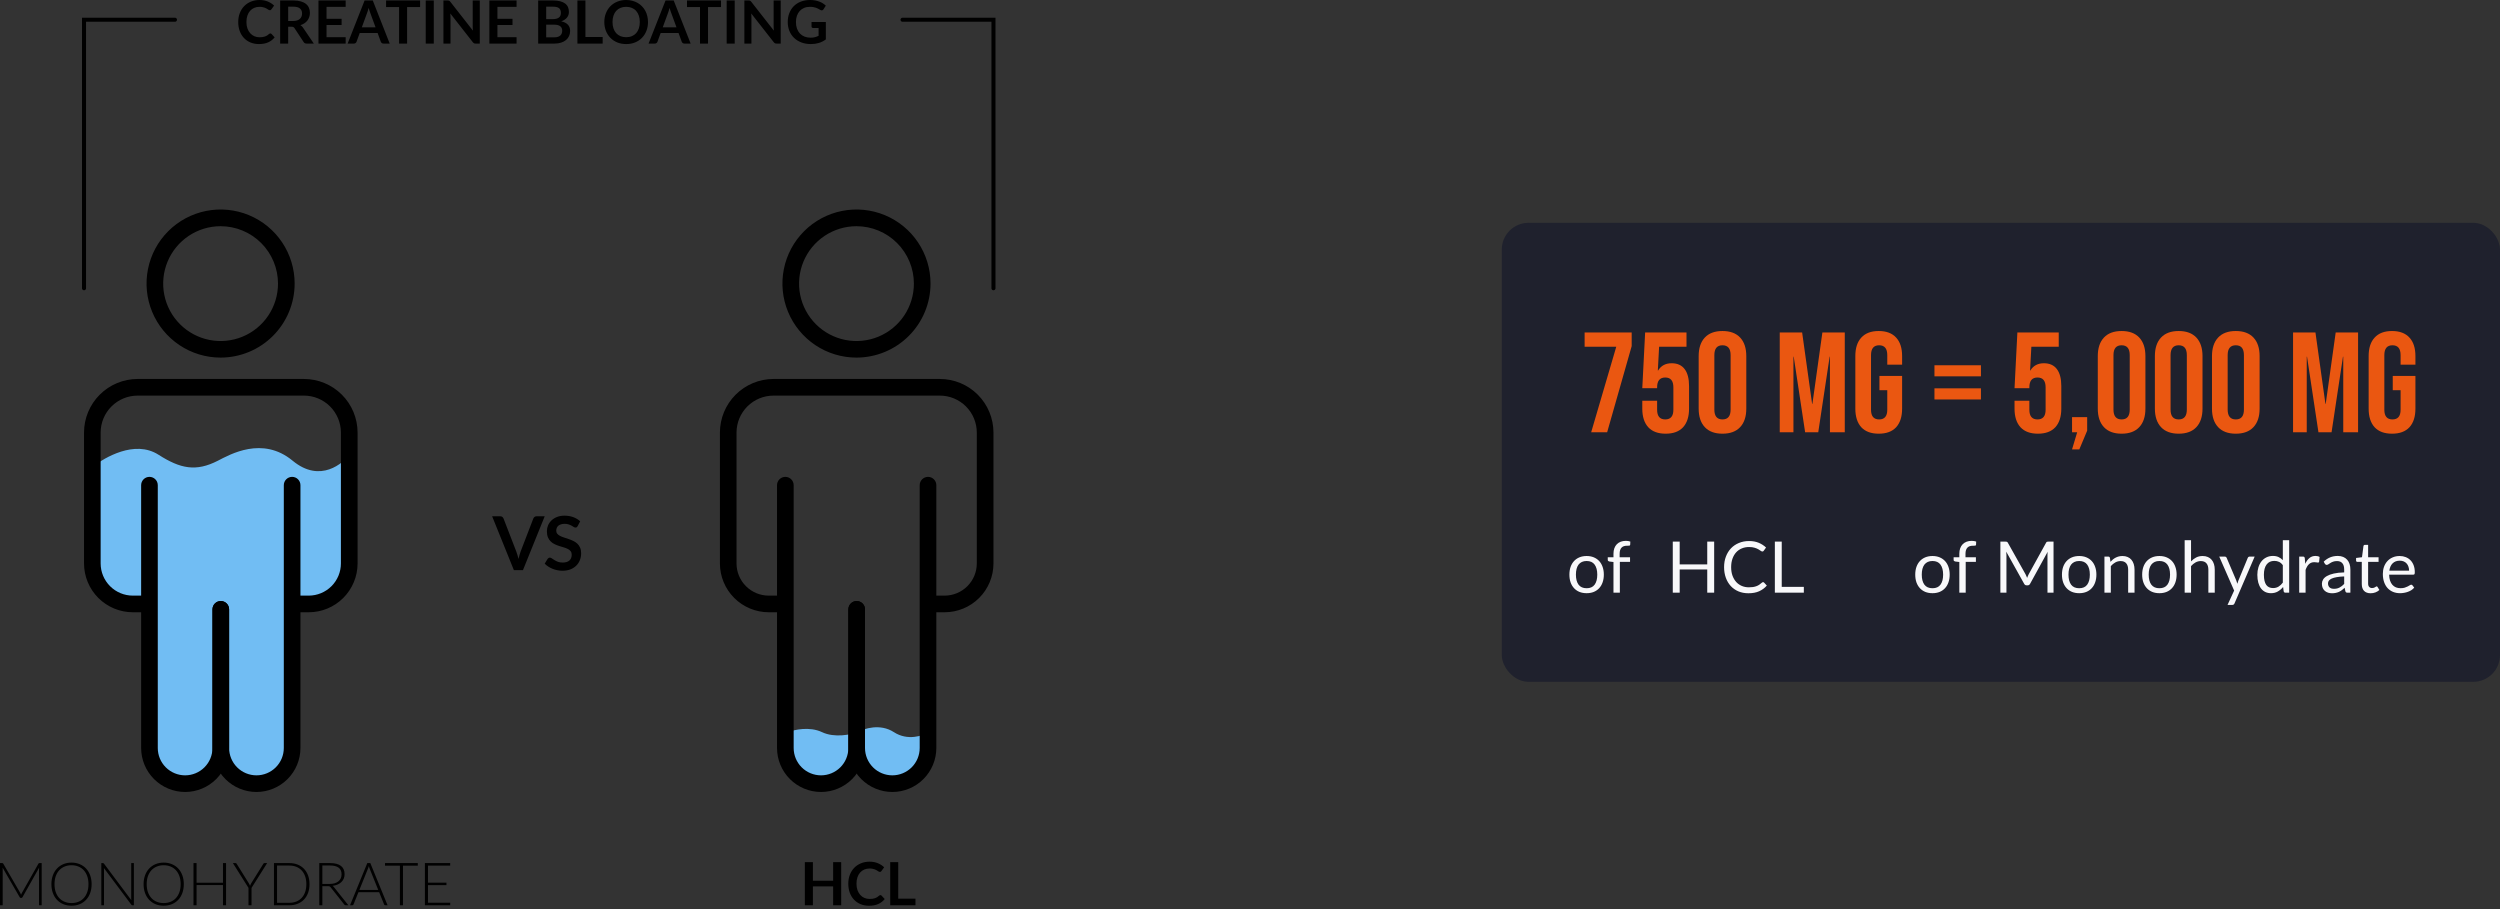 <svg xmlns="http://www.w3.org/2000/svg" fill="none" viewBox="0 0 561 204" height="204" width="561">
<rect x="0" y="0" width="561" height="204" fill="#333333" stroke="none"/>
<rect fill="#1F212D" rx="6" height="103" width="224" y="50" x="337"></rect>
<path fill="#EA5711" d="M362.692 77.8H355.588V74.6H366.148V77.672L360.644 97H357.06L362.692 77.8ZM373.777 97.32C372.07 97.32 370.769 96.84 369.873 95.88C368.977 94.899 368.529 93.501 368.529 91.688V89.928H371.857V91.944C371.857 93.395 372.465 94.12 373.681 94.12C374.897 94.12 375.505 93.395 375.505 91.944V86.92C375.505 85.448 374.897 84.712 373.681 84.712C372.465 84.712 371.857 85.448 371.857 86.92V87.112H368.529L369.169 74.6H378.449V77.8H372.305L372.016 83.144H372.081C372.742 82.056 373.755 81.512 375.121 81.512C376.401 81.512 377.371 81.949 378.033 82.824C378.694 83.699 379.025 84.968 379.025 86.632V91.688C379.025 93.501 378.577 94.899 377.681 95.88C376.785 96.84 375.483 97.32 373.777 97.32ZM386.525 97.32C384.797 97.32 383.474 96.829 382.557 95.848C381.64 94.867 381.181 93.48 381.181 91.688V79.912C381.181 78.12 381.64 76.733 382.557 75.752C383.474 74.771 384.797 74.28 386.525 74.28C388.253 74.28 389.576 74.771 390.493 75.752C391.41 76.733 391.869 78.12 391.869 79.912V91.688C391.869 93.48 391.41 94.867 390.493 95.848C389.576 96.829 388.253 97.32 386.525 97.32ZM386.525 94.12C387.741 94.12 388.349 93.384 388.349 91.912V79.688C388.349 78.216 387.741 77.48 386.525 77.48C385.309 77.48 384.701 78.216 384.701 79.688V91.912C384.701 93.384 385.309 94.12 386.525 94.12ZM399.375 74.6H404.399L406.639 90.632H406.703L408.943 74.6H413.967V97H410.639V80.04H410.575L408.015 97H405.071L402.511 80.04H402.447V97H399.375V74.6ZM421.585 97.32C419.879 97.32 418.577 96.84 417.681 95.88C416.785 94.899 416.337 93.501 416.337 91.688V79.912C416.337 78.099 416.785 76.712 417.681 75.752C418.577 74.771 419.879 74.28 421.585 74.28C423.292 74.28 424.593 74.771 425.489 75.752C426.385 76.712 426.833 78.099 426.833 79.912V81.832H423.505V79.688C423.505 78.216 422.897 77.48 421.681 77.48C420.465 77.48 419.857 78.216 419.857 79.688V91.944C419.857 93.395 420.465 94.12 421.681 94.12C422.897 94.12 423.505 93.395 423.505 91.944V87.56H421.745V84.36H426.833V91.688C426.833 93.501 426.385 94.899 425.489 95.88C424.593 96.84 423.292 97.32 421.585 97.32ZM434.09 81.96H444.522V84.456H434.09V81.96ZM434.09 87.144H444.522V89.64H434.09V87.144ZM457.308 97.32C455.601 97.32 454.3 96.84 453.404 95.88C452.508 94.899 452.06 93.501 452.06 91.688V89.928H455.388V91.944C455.388 93.395 455.996 94.12 457.212 94.12C458.428 94.12 459.036 93.395 459.036 91.944V86.92C459.036 85.448 458.428 84.712 457.212 84.712C455.996 84.712 455.388 85.448 455.388 86.92V87.112H452.06L452.7 74.6H461.98V77.8H455.836L455.548 83.144H455.612C456.273 82.056 457.286 81.512 458.652 81.512C459.932 81.512 460.902 81.949 461.564 82.824C462.225 83.699 462.556 84.968 462.556 86.632V91.688C462.556 93.501 462.108 94.899 461.212 95.88C460.316 96.84 459.014 97.32 457.308 97.32ZM466.12 97H464.968V93.608H468.36V96.648L466.6 100.84H464.968L466.12 97ZM476.088 97.32C474.36 97.32 473.037 96.829 472.12 95.848C471.202 94.867 470.743 93.48 470.743 91.688V79.912C470.743 78.12 471.202 76.733 472.12 75.752C473.037 74.771 474.36 74.28 476.088 74.28C477.816 74.28 479.138 74.771 480.056 75.752C480.973 76.733 481.432 78.12 481.432 79.912V91.688C481.432 93.48 480.973 94.867 480.056 95.848C479.138 96.829 477.816 97.32 476.088 97.32ZM476.088 94.12C477.304 94.12 477.911 93.384 477.911 91.912V79.688C477.911 78.216 477.304 77.48 476.088 77.48C474.872 77.48 474.264 78.216 474.264 79.688V91.912C474.264 93.384 474.872 94.12 476.088 94.12ZM488.9 97.32C487.172 97.32 485.849 96.829 484.932 95.848C484.015 94.867 483.556 93.48 483.556 91.688V79.912C483.556 78.12 484.015 76.733 484.932 75.752C485.849 74.771 487.172 74.28 488.9 74.28C490.628 74.28 491.951 74.771 492.868 75.752C493.785 76.733 494.244 78.12 494.244 79.912V91.688C494.244 93.48 493.785 94.867 492.868 95.848C491.951 96.829 490.628 97.32 488.9 97.32ZM488.9 94.12C490.116 94.12 490.724 93.384 490.724 91.912V79.688C490.724 78.216 490.116 77.48 488.9 77.48C487.684 77.48 487.076 78.216 487.076 79.688V91.912C487.076 93.384 487.684 94.12 488.9 94.12ZM501.713 97.32C499.985 97.32 498.662 96.829 497.745 95.848C496.827 94.867 496.368 93.48 496.368 91.688V79.912C496.368 78.12 496.827 76.733 497.745 75.752C498.662 74.771 499.985 74.28 501.713 74.28C503.441 74.28 504.763 74.771 505.681 75.752C506.598 76.733 507.057 78.12 507.057 79.912V91.688C507.057 93.48 506.598 94.867 505.681 95.848C504.763 96.829 503.441 97.32 501.713 97.32ZM501.713 94.12C502.929 94.12 503.536 93.384 503.536 91.912V79.688C503.536 78.216 502.929 77.48 501.713 77.48C500.497 77.48 499.889 78.216 499.889 79.688V91.912C499.889 93.384 500.497 94.12 501.713 94.12ZM514.562 74.6H519.586L521.826 90.632H521.89L524.13 74.6H529.154V97H525.826V80.04H525.762L523.202 97H520.258L517.698 80.04H517.634V97H514.562V74.6ZM536.773 97.32C535.066 97.32 533.765 96.84 532.869 95.88C531.973 94.899 531.525 93.501 531.525 91.688V79.912C531.525 78.099 531.973 76.712 532.869 75.752C533.765 74.771 535.066 74.28 536.773 74.28C538.479 74.28 539.781 74.771 540.677 75.752C541.573 76.712 542.021 78.099 542.021 79.912V81.832H538.693V79.688C538.693 78.216 538.085 77.48 536.869 77.48C535.653 77.48 535.045 78.216 535.045 79.688V91.944C535.045 93.395 535.653 94.12 536.869 94.12C538.085 94.12 538.693 93.395 538.693 91.944V87.56H536.933V84.36H542.021V91.688C542.021 93.501 541.573 94.899 540.677 95.88C539.781 96.84 538.479 97.32 536.773 97.32Z"></path>
<path fill="#F8F8FA" d="M356.044 124.768C356.636 124.768 357.169 124.867 357.644 125.064C358.119 125.261 358.524 125.541 358.86 125.904C359.196 126.267 359.452 126.707 359.628 127.224C359.809 127.736 359.9 128.309 359.9 128.944C359.9 129.584 359.809 130.16 359.628 130.672C359.452 131.184 359.196 131.621 358.86 131.984C358.524 132.347 358.119 132.627 357.644 132.824C357.169 133.016 356.636 133.112 356.044 133.112C355.447 133.112 354.908 133.016 354.428 132.824C353.953 132.627 353.548 132.347 353.212 131.984C352.876 131.621 352.617 131.184 352.436 130.672C352.26 130.16 352.172 129.584 352.172 128.944C352.172 128.309 352.26 127.736 352.436 127.224C352.617 126.707 352.876 126.267 353.212 125.904C353.548 125.541 353.953 125.261 354.428 125.064C354.908 124.867 355.447 124.768 356.044 124.768ZM356.044 132C356.844 132 357.441 131.733 357.836 131.2C358.231 130.661 358.428 129.912 358.428 128.952C358.428 127.987 358.231 127.235 357.836 126.696C357.441 126.157 356.844 125.888 356.044 125.888C355.639 125.888 355.284 125.957 354.98 126.096C354.681 126.235 354.431 126.435 354.228 126.696C354.031 126.957 353.881 127.28 353.78 127.664C353.684 128.043 353.636 128.472 353.636 128.952C353.636 129.912 353.833 130.661 354.228 131.2C354.628 131.733 355.233 132 356.044 132ZM362.062 133V126.112L361.166 126.008C361.054 125.981 360.961 125.941 360.886 125.888C360.817 125.829 360.782 125.747 360.782 125.64V125.056H362.062V124.272C362.062 123.808 362.126 123.397 362.254 123.04C362.388 122.677 362.574 122.373 362.814 122.128C363.06 121.877 363.353 121.688 363.694 121.56C364.036 121.432 364.42 121.368 364.846 121.368C365.209 121.368 365.542 121.421 365.846 121.528L365.814 122.24C365.804 122.368 365.732 122.437 365.598 122.448C365.47 122.459 365.297 122.464 365.078 122.464C364.833 122.464 364.609 122.496 364.406 122.56C364.209 122.624 364.038 122.728 363.894 122.872C363.75 123.016 363.638 123.205 363.558 123.44C363.484 123.675 363.446 123.965 363.446 124.312V125.056H365.782V126.088H363.494V133H362.062ZM384.658 121.536V133H383.106V127.784H376.922V133H375.37V121.536H376.922V126.648H383.106V121.536H384.658ZM395.637 130.632C395.722 130.632 395.797 130.667 395.861 130.736L396.477 131.4C396.008 131.944 395.437 132.368 394.765 132.672C394.098 132.976 393.29 133.128 392.341 133.128C391.52 133.128 390.773 132.987 390.101 132.704C389.429 132.416 388.856 132.016 388.381 131.504C387.906 130.987 387.538 130.368 387.277 129.648C387.016 128.928 386.885 128.136 386.885 127.272C386.885 126.408 387.021 125.616 387.293 124.896C387.565 124.176 387.946 123.557 388.437 123.04C388.933 122.523 389.525 122.123 390.213 121.84C390.901 121.552 391.661 121.408 392.493 121.408C393.309 121.408 394.029 121.539 394.653 121.8C395.277 122.061 395.826 122.416 396.301 122.864L395.789 123.576C395.757 123.629 395.714 123.675 395.661 123.712C395.613 123.744 395.546 123.76 395.461 123.76C395.365 123.76 395.248 123.709 395.109 123.608C394.97 123.501 394.789 123.384 394.565 123.256C394.341 123.128 394.061 123.013 393.725 122.912C393.389 122.805 392.976 122.752 392.485 122.752C391.893 122.752 391.352 122.856 390.861 123.064C390.37 123.267 389.946 123.563 389.589 123.952C389.237 124.341 388.962 124.816 388.765 125.376C388.568 125.936 388.469 126.568 388.469 127.272C388.469 127.987 388.57 128.624 388.773 129.184C388.981 129.744 389.261 130.219 389.613 130.608C389.97 130.992 390.389 131.285 390.869 131.488C391.354 131.691 391.877 131.792 392.437 131.792C392.778 131.792 393.085 131.773 393.357 131.736C393.634 131.693 393.888 131.629 394.117 131.544C394.352 131.459 394.568 131.352 394.765 131.224C394.968 131.091 395.168 130.933 395.365 130.752C395.456 130.672 395.546 130.632 395.637 130.632ZM404.781 131.696V133H398.277V121.536H399.821V131.696H404.781ZM433.653 124.768C434.245 124.768 434.779 124.867 435.253 125.064C435.728 125.261 436.133 125.541 436.469 125.904C436.805 126.267 437.061 126.707 437.237 127.224C437.419 127.736 437.509 128.309 437.509 128.944C437.509 129.584 437.419 130.16 437.237 130.672C437.061 131.184 436.805 131.621 436.469 131.984C436.133 132.347 435.728 132.627 435.253 132.824C434.779 133.016 434.245 133.112 433.653 133.112C433.056 133.112 432.517 133.016 432.037 132.824C431.563 132.627 431.157 132.347 430.821 131.984C430.485 131.621 430.227 131.184 430.045 130.672C429.869 130.16 429.781 129.584 429.781 128.944C429.781 128.309 429.869 127.736 430.045 127.224C430.227 126.707 430.485 126.267 430.821 125.904C431.157 125.541 431.563 125.261 432.037 125.064C432.517 124.867 433.056 124.768 433.653 124.768ZM433.653 132C434.453 132 435.051 131.733 435.445 131.2C435.84 130.661 436.037 129.912 436.037 128.952C436.037 127.987 435.84 127.235 435.445 126.696C435.051 126.157 434.453 125.888 433.653 125.888C433.248 125.888 432.893 125.957 432.589 126.096C432.291 126.235 432.04 126.435 431.837 126.696C431.64 126.957 431.491 127.28 431.389 127.664C431.293 128.043 431.245 128.472 431.245 128.952C431.245 129.912 431.443 130.661 431.837 131.2C432.237 131.733 432.843 132 433.653 132ZM439.672 133V126.112L438.776 126.008C438.664 125.981 438.57 125.941 438.496 125.888C438.426 125.829 438.392 125.747 438.392 125.64V125.056H439.672V124.272C439.672 123.808 439.736 123.397 439.864 123.04C439.997 122.677 440.184 122.373 440.424 122.128C440.669 121.877 440.962 121.688 441.304 121.56C441.645 121.432 442.029 121.368 442.456 121.368C442.818 121.368 443.152 121.421 443.456 121.528L443.424 122.24C443.413 122.368 443.341 122.437 443.208 122.448C443.08 122.459 442.906 122.464 442.688 122.464C442.442 122.464 442.218 122.496 442.016 122.56C441.818 122.624 441.648 122.728 441.504 122.872C441.36 123.016 441.248 123.205 441.168 123.44C441.093 123.675 441.056 123.965 441.056 124.312V125.056H443.392V126.088H441.104V133H439.672ZM460.814 121.536V133H459.454V124.576C459.454 124.464 459.457 124.344 459.462 124.216C459.473 124.088 459.483 123.957 459.494 123.824L455.558 130.992C455.435 131.232 455.249 131.352 454.998 131.352H454.774C454.523 131.352 454.337 131.232 454.214 130.992L450.198 123.792C450.23 124.075 450.246 124.336 450.246 124.576V133H448.886V121.536H450.03C450.169 121.536 450.275 121.549 450.35 121.576C450.425 121.603 450.497 121.677 450.566 121.8L454.526 128.856C454.59 128.984 454.651 129.117 454.71 129.256C454.774 129.395 454.833 129.536 454.886 129.68C454.939 129.536 454.995 129.395 455.054 129.256C455.113 129.112 455.177 128.976 455.246 128.848L459.134 121.8C459.198 121.677 459.267 121.603 459.342 121.576C459.422 121.549 459.531 121.536 459.67 121.536H460.814ZM466.575 124.768C467.167 124.768 467.701 124.867 468.175 125.064C468.65 125.261 469.055 125.541 469.391 125.904C469.727 126.267 469.983 126.707 470.159 127.224C470.341 127.736 470.431 128.309 470.431 128.944C470.431 129.584 470.341 130.16 470.159 130.672C469.983 131.184 469.727 131.621 469.391 131.984C469.055 132.347 468.65 132.627 468.175 132.824C467.701 133.016 467.167 133.112 466.575 133.112C465.978 133.112 465.439 133.016 464.959 132.824C464.485 132.627 464.079 132.347 463.743 131.984C463.407 131.621 463.149 131.184 462.967 130.672C462.791 130.16 462.703 129.584 462.703 128.944C462.703 128.309 462.791 127.736 462.967 127.224C463.149 126.707 463.407 126.267 463.743 125.904C464.079 125.541 464.485 125.261 464.959 125.064C465.439 124.867 465.978 124.768 466.575 124.768ZM466.575 132C467.375 132 467.973 131.733 468.367 131.2C468.762 130.661 468.959 129.912 468.959 128.952C468.959 127.987 468.762 127.235 468.367 126.696C467.973 126.157 467.375 125.888 466.575 125.888C466.17 125.888 465.815 125.957 465.511 126.096C465.213 126.235 464.962 126.435 464.759 126.696C464.562 126.957 464.413 127.28 464.311 127.664C464.215 128.043 464.167 128.472 464.167 128.952C464.167 129.912 464.365 130.661 464.759 131.2C465.159 131.733 465.765 132 466.575 132ZM473.581 126.072C473.757 125.875 473.944 125.696 474.141 125.536C474.339 125.376 474.547 125.24 474.765 125.128C474.989 125.011 475.224 124.923 475.469 124.864C475.72 124.8 475.989 124.768 476.277 124.768C476.72 124.768 477.109 124.843 477.445 124.992C477.787 125.136 478.069 125.344 478.293 125.616C478.523 125.883 478.696 126.205 478.813 126.584C478.931 126.963 478.989 127.381 478.989 127.84V133H477.557V127.84C477.557 127.227 477.416 126.752 477.133 126.416C476.856 126.075 476.432 125.904 475.861 125.904C475.44 125.904 475.045 126.005 474.677 126.208C474.315 126.411 473.979 126.685 473.669 127.032V133H472.237V124.896H473.093C473.296 124.896 473.421 124.995 473.469 125.192L473.581 126.072ZM484.575 124.768C485.167 124.768 485.701 124.867 486.175 125.064C486.65 125.261 487.055 125.541 487.391 125.904C487.727 126.267 487.983 126.707 488.159 127.224C488.341 127.736 488.431 128.309 488.431 128.944C488.431 129.584 488.341 130.16 488.159 130.672C487.983 131.184 487.727 131.621 487.391 131.984C487.055 132.347 486.65 132.627 486.175 132.824C485.701 133.016 485.167 133.112 484.575 133.112C483.978 133.112 483.439 133.016 482.959 132.824C482.485 132.627 482.079 132.347 481.743 131.984C481.407 131.621 481.149 131.184 480.967 130.672C480.791 130.16 480.703 129.584 480.703 128.944C480.703 128.309 480.791 127.736 480.967 127.224C481.149 126.707 481.407 126.267 481.743 125.904C482.079 125.541 482.485 125.261 482.959 125.064C483.439 124.867 483.978 124.768 484.575 124.768ZM484.575 132C485.375 132 485.973 131.733 486.367 131.2C486.762 130.661 486.959 129.912 486.959 128.952C486.959 127.987 486.762 127.235 486.367 126.696C485.973 126.157 485.375 125.888 484.575 125.888C484.17 125.888 483.815 125.957 483.511 126.096C483.213 126.235 482.962 126.435 482.759 126.696C482.562 126.957 482.413 127.28 482.311 127.664C482.215 128.043 482.167 128.472 482.167 128.952C482.167 129.912 482.365 130.661 482.759 131.2C483.159 131.733 483.765 132 484.575 132ZM491.669 125.976C492.016 125.608 492.4 125.315 492.821 125.096C493.243 124.877 493.728 124.768 494.277 124.768C494.72 124.768 495.109 124.843 495.445 124.992C495.787 125.136 496.069 125.344 496.293 125.616C496.523 125.883 496.696 126.205 496.813 126.584C496.931 126.963 496.989 127.381 496.989 127.84V133H495.557V127.84C495.557 127.227 495.416 126.752 495.133 126.416C494.856 126.075 494.432 125.904 493.861 125.904C493.44 125.904 493.045 126.005 492.677 126.208C492.315 126.411 491.979 126.685 491.669 127.032V133H490.237V121.216H491.669V125.976ZM505.948 124.896L501.428 135.392C501.38 135.499 501.319 135.584 501.244 135.648C501.175 135.712 501.065 135.744 500.916 135.744H499.86L501.34 132.528L497.996 124.896H499.228C499.351 124.896 499.447 124.928 499.516 124.992C499.591 125.051 499.641 125.117 499.668 125.192L501.836 130.296C501.921 130.52 501.993 130.755 502.052 131C502.127 130.749 502.207 130.512 502.292 130.288L504.396 125.192C504.428 125.107 504.481 125.037 504.556 124.984C504.636 124.925 504.724 124.896 504.82 124.896H505.948ZM512.267 126.824C512.001 126.467 511.713 126.219 511.403 126.08C511.094 125.936 510.747 125.864 510.363 125.864C509.611 125.864 509.033 126.133 508.627 126.672C508.222 127.211 508.019 127.979 508.019 128.976C508.019 129.504 508.065 129.957 508.155 130.336C508.246 130.709 508.379 131.019 508.555 131.264C508.731 131.504 508.947 131.68 509.203 131.792C509.459 131.904 509.75 131.96 510.075 131.96C510.545 131.96 510.953 131.853 511.299 131.64C511.651 131.427 511.974 131.125 512.267 130.736V126.824ZM513.691 121.216V133H512.843C512.641 133 512.513 132.901 512.459 132.704L512.331 131.72C511.985 132.136 511.59 132.472 511.147 132.728C510.705 132.984 510.193 133.112 509.611 133.112C509.147 133.112 508.726 133.024 508.347 132.848C507.969 132.667 507.646 132.403 507.379 132.056C507.113 131.709 506.907 131.277 506.763 130.76C506.619 130.243 506.547 129.648 506.547 128.976C506.547 128.379 506.627 127.824 506.787 127.312C506.947 126.795 507.177 126.347 507.475 125.968C507.774 125.589 508.139 125.293 508.571 125.08C509.009 124.861 509.499 124.752 510.043 124.752C510.539 124.752 510.963 124.837 511.315 125.008C511.673 125.173 511.99 125.405 512.267 125.704V121.216H513.691ZM517.293 126.52C517.549 125.965 517.863 125.533 518.237 125.224C518.61 124.909 519.066 124.752 519.605 124.752C519.775 124.752 519.938 124.771 520.093 124.808C520.253 124.845 520.394 124.904 520.517 124.984L520.413 126.048C520.381 126.181 520.301 126.248 520.173 126.248C520.098 126.248 519.989 126.232 519.845 126.2C519.701 126.168 519.538 126.152 519.357 126.152C519.101 126.152 518.871 126.189 518.669 126.264C518.471 126.339 518.293 126.451 518.133 126.6C517.978 126.744 517.837 126.925 517.709 127.144C517.586 127.357 517.474 127.603 517.373 127.88V133H515.941V124.896H516.757C516.911 124.896 517.018 124.925 517.077 124.984C517.135 125.043 517.175 125.144 517.197 125.288L517.293 126.52ZM526.036 129.352C525.38 129.373 524.82 129.427 524.356 129.512C523.897 129.592 523.521 129.699 523.228 129.832C522.94 129.965 522.729 130.123 522.596 130.304C522.468 130.485 522.404 130.688 522.404 130.912C522.404 131.125 522.438 131.309 522.508 131.464C522.577 131.619 522.67 131.747 522.788 131.848C522.91 131.944 523.052 132.016 523.212 132.064C523.377 132.107 523.553 132.128 523.74 132.128C523.99 132.128 524.22 132.104 524.428 132.056C524.636 132.003 524.83 131.928 525.012 131.832C525.198 131.736 525.374 131.621 525.54 131.488C525.71 131.355 525.876 131.203 526.036 131.032V129.352ZM521.436 126.04C521.884 125.608 522.366 125.285 522.884 125.072C523.401 124.859 523.974 124.752 524.604 124.752C525.057 124.752 525.46 124.827 525.812 124.976C526.164 125.125 526.46 125.333 526.7 125.6C526.94 125.867 527.121 126.189 527.244 126.568C527.366 126.947 527.428 127.363 527.428 127.816V133H526.796C526.657 133 526.55 132.979 526.476 132.936C526.401 132.888 526.342 132.797 526.3 132.664L526.14 131.896C525.926 132.093 525.718 132.269 525.516 132.424C525.313 132.573 525.1 132.701 524.876 132.808C524.652 132.909 524.412 132.987 524.156 133.04C523.905 133.099 523.625 133.128 523.316 133.128C523.001 133.128 522.705 133.085 522.428 133C522.15 132.909 521.908 132.776 521.7 132.6C521.497 132.424 521.334 132.203 521.212 131.936C521.094 131.664 521.036 131.344 521.036 130.976C521.036 130.656 521.124 130.349 521.3 130.056C521.476 129.757 521.761 129.493 522.156 129.264C522.55 129.035 523.065 128.848 523.7 128.704C524.334 128.555 525.113 128.469 526.036 128.448V127.816C526.036 127.187 525.9 126.712 525.628 126.392C525.356 126.067 524.958 125.904 524.436 125.904C524.084 125.904 523.788 125.949 523.548 126.04C523.313 126.125 523.108 126.224 522.932 126.336C522.761 126.443 522.612 126.541 522.484 126.632C522.361 126.717 522.238 126.76 522.116 126.76C522.02 126.76 521.937 126.736 521.868 126.688C521.798 126.635 521.74 126.571 521.692 126.496L521.436 126.04ZM531.975 133.128C531.335 133.128 530.842 132.949 530.495 132.592C530.154 132.235 529.983 131.72 529.983 131.048V126.088H529.007C528.922 126.088 528.85 126.064 528.791 126.016C528.733 125.963 528.703 125.883 528.703 125.776V125.208L530.031 125.04L530.359 122.536C530.375 122.456 530.41 122.392 530.463 122.344C530.522 122.291 530.597 122.264 530.687 122.264H531.407V125.056H533.751V126.088H531.407V130.952C531.407 131.293 531.49 131.547 531.655 131.712C531.821 131.877 532.034 131.96 532.295 131.96C532.445 131.96 532.573 131.941 532.679 131.904C532.791 131.861 532.887 131.816 532.967 131.768C533.047 131.72 533.114 131.677 533.167 131.64C533.226 131.597 533.277 131.576 533.319 131.576C533.394 131.576 533.461 131.621 533.519 131.712L533.935 132.392C533.69 132.621 533.394 132.803 533.047 132.936C532.701 133.064 532.343 133.128 531.975 133.128ZM540.599 128.064C540.599 127.733 540.551 127.432 540.455 127.16C540.364 126.883 540.228 126.645 540.047 126.448C539.871 126.245 539.655 126.091 539.399 125.984C539.143 125.872 538.852 125.816 538.527 125.816C537.844 125.816 537.303 126.016 536.903 126.416C536.508 126.811 536.263 127.36 536.167 128.064H540.599ZM541.751 131.864C541.575 132.077 541.364 132.264 541.119 132.424C540.874 132.579 540.61 132.707 540.327 132.808C540.05 132.909 539.762 132.984 539.463 133.032C539.164 133.085 538.868 133.112 538.575 133.112C538.015 133.112 537.498 133.019 537.023 132.832C536.554 132.64 536.146 132.363 535.799 132C535.458 131.632 535.191 131.179 534.999 130.64C534.807 130.101 534.711 129.483 534.711 128.784C534.711 128.219 534.796 127.691 534.967 127.2C535.143 126.709 535.394 126.285 535.719 125.928C536.044 125.565 536.442 125.283 536.911 125.08C537.38 124.872 537.908 124.768 538.495 124.768C538.98 124.768 539.428 124.851 539.839 125.016C540.255 125.176 540.612 125.411 540.911 125.72C541.215 126.024 541.452 126.403 541.623 126.856C541.794 127.304 541.879 127.816 541.879 128.392C541.879 128.616 541.855 128.765 541.807 128.84C541.759 128.915 541.668 128.952 541.535 128.952H536.119C536.135 129.464 536.204 129.909 536.327 130.288C536.455 130.667 536.631 130.984 536.855 131.24C537.079 131.491 537.346 131.68 537.655 131.808C537.964 131.931 538.311 131.992 538.695 131.992C539.052 131.992 539.359 131.952 539.615 131.872C539.876 131.787 540.1 131.696 540.287 131.6C540.474 131.504 540.628 131.416 540.751 131.336C540.879 131.251 540.988 131.208 541.079 131.208C541.196 131.208 541.287 131.253 541.351 131.344L541.751 131.864Z"></path>
<path fill="black" d="M9.353 193.675V203.142H8.757V195.074C8.757 194.958 8.764 194.835 8.777 194.706L5.051 201.322C4.989 201.439 4.899 201.496 4.783 201.496H4.676C4.56 201.496 4.471 201.439 4.409 201.322L0.582 194.692C0.595 194.826 0.602 194.953 0.602 195.074V203.142H0V193.675H0.475C0.537 193.675 0.586 193.682 0.622 193.695C0.658 193.709 0.694 193.745 0.729 193.803L4.549 200.386C4.616 200.511 4.674 200.645 4.723 200.787C4.75 200.716 4.779 200.647 4.81 200.58C4.841 200.509 4.875 200.442 4.911 200.379L8.624 193.803C8.659 193.745 8.695 193.709 8.731 193.695C8.771 193.682 8.822 193.675 8.885 193.675H9.353ZM20.561 198.405C20.561 199.137 20.452 199.802 20.234 200.399C20.015 200.992 19.707 201.501 19.311 201.924C18.913 202.344 18.436 202.67 17.879 202.901C17.326 203.129 16.715 203.242 16.046 203.242C15.377 203.242 14.766 203.129 14.213 202.901C13.66 202.67 13.185 202.344 12.788 201.924C12.391 201.501 12.083 200.992 11.864 200.399C11.646 199.802 11.537 199.137 11.537 198.405C11.537 197.679 11.646 197.018 11.864 196.425C12.083 195.828 12.391 195.319 12.788 194.9C13.185 194.476 13.66 194.148 14.213 193.916C14.766 193.685 15.377 193.568 16.046 193.568C16.715 193.568 17.326 193.685 17.879 193.916C18.436 194.144 18.913 194.47 19.311 194.893C19.707 195.317 20.015 195.828 20.234 196.425C20.452 197.018 20.561 197.679 20.561 198.405ZM19.852 198.405C19.852 197.746 19.761 197.152 19.578 196.626C19.395 196.1 19.137 195.654 18.802 195.288C18.468 194.922 18.066 194.643 17.598 194.451C17.13 194.255 16.612 194.157 16.046 194.157C15.484 194.157 14.969 194.255 14.5 194.451C14.032 194.643 13.628 194.922 13.289 195.288C12.955 195.654 12.694 196.1 12.507 196.626C12.324 197.152 12.232 197.746 12.232 198.405C12.232 199.07 12.324 199.666 12.507 200.192C12.694 200.713 12.955 201.158 13.289 201.523C13.628 201.889 14.032 202.168 14.5 202.359C14.969 202.551 15.484 202.647 16.046 202.647C16.612 202.647 17.13 202.551 17.598 202.359C18.066 202.168 18.468 201.889 18.802 201.523C19.137 201.158 19.395 200.713 19.578 200.192C19.761 199.666 19.852 199.07 19.852 198.405ZM30.042 193.675V203.142H29.721C29.663 203.142 29.613 203.133 29.573 203.115C29.538 203.093 29.502 203.058 29.466 203.008L23.318 194.793C23.331 194.926 23.338 195.054 23.338 195.174V203.142H22.736V193.675H23.077C23.14 193.675 23.186 193.685 23.218 193.702C23.253 193.716 23.291 193.749 23.331 193.803L29.466 201.998C29.453 201.864 29.446 201.737 29.446 201.617V193.675H30.042ZM41.246 198.405C41.246 199.137 41.137 199.802 40.918 200.399C40.7 200.992 40.392 201.501 39.995 201.924C39.598 202.344 39.121 202.67 38.563 202.901C38.01 203.129 37.399 203.242 36.73 203.242C36.061 203.242 35.45 203.129 34.897 202.901C34.344 202.67 33.869 202.344 33.472 201.924C33.075 201.501 32.767 200.992 32.549 200.399C32.33 199.802 32.221 199.137 32.221 198.405C32.221 197.679 32.33 197.018 32.549 196.425C32.767 195.828 33.075 195.319 33.472 194.9C33.869 194.476 34.344 194.148 34.897 193.916C35.45 193.685 36.061 193.568 36.73 193.568C37.399 193.568 38.01 193.685 38.563 193.916C39.121 194.144 39.598 194.47 39.995 194.893C40.392 195.317 40.7 195.828 40.918 196.425C41.137 197.018 41.246 197.679 41.246 198.405ZM40.537 198.405C40.537 197.746 40.446 197.152 40.263 196.626C40.08 196.1 39.821 195.654 39.487 195.288C39.152 194.922 38.751 194.643 38.282 194.451C37.814 194.255 37.297 194.157 36.73 194.157C36.168 194.157 35.653 194.255 35.185 194.451C34.717 194.643 34.313 194.922 33.974 195.288C33.639 195.654 33.379 196.1 33.191 196.626C33.008 197.152 32.917 197.746 32.917 198.405C32.917 199.07 33.008 199.666 33.191 200.192C33.379 200.713 33.639 201.158 33.974 201.523C34.313 201.889 34.717 202.168 35.185 202.359C35.653 202.551 36.168 202.647 36.73 202.647C37.297 202.647 37.814 202.551 38.282 202.359C38.751 202.168 39.152 201.889 39.487 201.523C39.821 201.158 40.08 200.713 40.263 200.192C40.446 199.666 40.537 199.07 40.537 198.405ZM50.726 193.675V203.142H50.037V198.606H44.11V203.142H43.421V193.675H44.11V198.091H50.037V193.675H50.726ZM56.445 199.242V203.142H55.762V199.242L52.257 193.675H52.859C52.921 193.675 52.973 193.691 53.013 193.722C53.053 193.749 53.086 193.789 53.113 193.843L55.823 198.191C55.881 198.294 55.934 198.395 55.983 198.492C56.032 198.586 56.075 198.68 56.11 198.773C56.146 198.68 56.186 198.586 56.231 198.492C56.275 198.395 56.327 198.294 56.385 198.191L59.094 193.843C59.116 193.794 59.148 193.754 59.188 193.722C59.232 193.691 59.286 193.675 59.348 193.675H59.95L56.445 199.242ZM69.453 198.405C69.453 199.137 69.344 199.795 69.126 200.379C68.907 200.964 68.6 201.461 68.202 201.871C67.805 202.282 67.329 202.596 66.77 202.814C66.218 203.033 65.606 203.142 64.938 203.142H61.479V193.675H64.938C65.606 193.675 66.218 193.785 66.77 194.003C67.329 194.222 67.805 194.536 68.202 194.947C68.6 195.357 68.907 195.854 69.126 196.438C69.344 197.023 69.453 197.679 69.453 198.405ZM68.744 198.405C68.744 197.746 68.653 197.157 68.47 196.639C68.287 196.122 68.028 195.685 67.694 195.328C67.359 194.971 66.958 194.699 66.49 194.512C66.021 194.324 65.504 194.231 64.938 194.231H62.168V202.587H64.938C65.504 202.587 66.021 202.493 66.49 202.306C66.958 202.118 67.359 201.847 67.694 201.489C68.028 201.133 68.287 200.696 68.47 200.178C68.653 199.661 68.744 199.07 68.744 198.405ZM73.973 198.352C74.392 198.352 74.767 198.303 75.097 198.205C75.432 198.102 75.713 197.957 75.94 197.77C76.171 197.582 76.348 197.358 76.469 197.094C76.589 196.831 76.649 196.535 76.649 196.204C76.649 195.531 76.428 195.032 75.987 194.706C75.549 194.381 74.91 194.217 74.067 194.217H72.334V198.352H73.973ZM78.174 203.142H77.586C77.51 203.142 77.445 203.131 77.392 203.109C77.342 203.082 77.296 203.035 77.251 202.968L74.214 199.128C74.178 199.079 74.14 199.037 74.1 199.001C74.064 198.965 74.022 198.939 73.973 198.92C73.928 198.898 73.873 198.883 73.806 198.874C73.743 198.865 73.665 198.86 73.572 198.86H72.334V203.142H71.645V193.675H74.067C75.155 193.675 75.969 193.887 76.509 194.311C77.053 194.73 77.325 195.348 77.325 196.164C77.325 196.525 77.262 196.856 77.138 197.154C77.013 197.453 76.832 197.716 76.596 197.944C76.364 198.167 76.081 198.35 75.746 198.492C75.415 198.635 75.044 198.731 74.629 198.78C74.736 198.847 74.832 198.937 74.916 199.048L78.174 203.142ZM84.877 199.703L82.95 194.92C82.883 194.764 82.818 194.577 82.756 194.358C82.729 194.465 82.7 194.568 82.669 194.666C82.638 194.759 82.604 194.846 82.569 194.926L80.642 199.703H84.877ZM86.971 203.142H86.442C86.38 203.142 86.329 203.127 86.288 203.095C86.248 203.06 86.217 203.015 86.195 202.961L85.084 200.212H80.434L79.324 202.961C79.306 203.011 79.275 203.053 79.23 203.088C79.185 203.125 79.132 203.142 79.07 203.142H78.548L82.421 193.675H83.097L86.971 203.142ZM93.754 194.257H90.429V203.142H89.74V194.257H86.395V193.675H93.754V194.257ZM101.034 202.573L101.021 203.142H95.347V193.675H101.021V194.244H96.037V198.071H100.184V198.626H96.037V202.573H101.034Z"></path>
<path fill="black" d="M188.763 193.468V203.142H186.956V198.914H182.414V203.142H180.607V193.468H182.414V197.63H186.956V193.468H188.763ZM197.56 200.861C197.659 200.861 197.746 200.899 197.821 200.975L198.53 201.744C198.138 202.23 197.654 202.603 197.079 202.861C196.508 203.12 195.821 203.249 195.018 203.249C194.3 203.249 193.653 203.127 193.078 202.881C192.507 202.637 192.019 202.295 191.613 201.858C191.207 201.421 190.895 200.899 190.676 200.292C190.462 199.686 190.355 199.024 190.355 198.305C190.355 197.579 190.471 196.914 190.703 196.312C190.935 195.706 191.261 195.184 191.68 194.746C192.104 194.309 192.608 193.97 193.192 193.729C193.776 193.484 194.423 193.361 195.132 193.361C195.837 193.361 196.461 193.478 197.005 193.709C197.554 193.941 198.02 194.244 198.403 194.619L197.801 195.455C197.766 195.509 197.719 195.556 197.661 195.596C197.607 195.636 197.531 195.656 197.433 195.656C197.366 195.656 197.297 195.639 197.226 195.603C197.155 195.562 197.077 195.516 196.992 195.462C196.907 195.405 196.809 195.342 196.697 195.275C196.586 195.208 196.456 195.148 196.309 195.094C196.162 195.037 195.991 194.99 195.794 194.954C195.603 194.913 195.379 194.893 195.125 194.893C194.693 194.893 194.295 194.972 193.934 195.128C193.578 195.279 193.27 195.502 193.011 195.797C192.753 196.087 192.552 196.443 192.409 196.867C192.266 197.286 192.195 197.766 192.195 198.305C192.195 198.85 192.271 199.334 192.422 199.757C192.579 200.181 192.788 200.538 193.051 200.828C193.315 201.118 193.624 201.341 193.981 201.497C194.338 201.648 194.722 201.724 195.132 201.724C195.377 201.724 195.598 201.711 195.794 201.684C195.995 201.657 196.178 201.615 196.343 201.557C196.513 201.499 196.67 201.426 196.818 201.336C196.97 201.242 197.119 201.129 197.266 200.995C197.311 200.955 197.358 200.924 197.406 200.901C197.456 200.874 197.507 200.861 197.56 200.861ZM205.43 201.657V203.142H199.763V193.468H201.563V201.657H205.43Z"></path>
<path fill="black" d="M60.664 7.5C60.762 7.5 60.849 7.538 60.925 7.613L61.634 8.383C61.242 8.869 60.758 9.241 60.183 9.5C59.612 9.759 58.925 9.888 58.122 9.888C57.404 9.888 56.757 9.765 56.182 9.52C55.611 9.275 55.123 8.934 54.717 8.496C54.311 8.059 53.999 7.538 53.78 6.931C53.566 6.324 53.459 5.662 53.459 4.944C53.459 4.217 53.575 3.552 53.807 2.95C54.039 2.344 54.364 1.822 54.784 1.385C55.207 0.948 55.711 0.609 56.296 0.368C56.88 0.123 57.527 0 58.236 0C58.94 0 59.565 0.116 60.109 0.348C60.658 0.58 61.124 0.883 61.507 1.258L60.905 2.094C60.87 2.148 60.823 2.194 60.765 2.235C60.711 2.275 60.635 2.295 60.537 2.295C60.47 2.295 60.401 2.277 60.33 2.241C60.258 2.201 60.18 2.154 60.096 2.101C60.011 2.043 59.913 1.98 59.801 1.913C59.69 1.846 59.56 1.786 59.413 1.733C59.266 1.675 59.094 1.628 58.898 1.592C58.706 1.552 58.483 1.532 58.229 1.532C57.796 1.532 57.4 1.61 57.038 1.766C56.681 1.918 56.374 2.141 56.115 2.435C55.856 2.725 55.656 3.082 55.513 3.506C55.37 3.925 55.299 4.404 55.299 4.944C55.299 5.488 55.375 5.972 55.526 6.396C55.682 6.819 55.892 7.176 56.155 7.466C56.418 7.756 56.728 7.979 57.085 8.135C57.442 8.287 57.825 8.363 58.236 8.363C58.481 8.363 58.702 8.349 58.898 8.323C59.099 8.296 59.282 8.253 59.447 8.195C59.616 8.137 59.775 8.064 59.922 7.975C60.073 7.881 60.223 7.767 60.37 7.633C60.414 7.593 60.461 7.562 60.51 7.54C60.559 7.513 60.611 7.5 60.664 7.5ZM65.791 4.71C66.13 4.71 66.424 4.667 66.674 4.583C66.928 4.498 67.135 4.382 67.296 4.235C67.461 4.083 67.584 3.905 67.664 3.7C67.744 3.494 67.784 3.269 67.784 3.024C67.784 2.533 67.622 2.156 67.296 1.893C66.975 1.63 66.482 1.499 65.817 1.499H64.667V4.71H65.791ZM70.42 9.781H68.795C68.487 9.781 68.264 9.661 68.126 9.42L66.092 6.322C66.016 6.206 65.931 6.124 65.838 6.075C65.749 6.026 65.615 6.001 65.436 6.001H64.667V9.781H62.867V0.107H65.817C66.473 0.107 67.035 0.176 67.503 0.314C67.976 0.448 68.362 0.638 68.661 0.883C68.964 1.128 69.187 1.423 69.33 1.766C69.472 2.105 69.544 2.48 69.544 2.89C69.544 3.216 69.495 3.523 69.397 3.813C69.303 4.103 69.165 4.366 68.982 4.603C68.803 4.839 68.581 5.047 68.313 5.225C68.05 5.403 67.749 5.544 67.41 5.646C67.525 5.713 67.632 5.794 67.731 5.887C67.829 5.977 67.918 6.084 67.999 6.208L70.42 9.781ZM73.272 1.539V4.221H76.657V5.606H73.272V8.343H77.567V9.781H71.465V0.107H77.567V1.539H73.272ZM84.272 6.128L83.095 2.91C83.037 2.767 82.977 2.598 82.914 2.402C82.852 2.206 82.79 1.994 82.727 1.766C82.669 1.994 82.609 2.208 82.546 2.408C82.484 2.605 82.424 2.776 82.366 2.924L81.195 6.128H84.272ZM87.45 9.781H86.058C85.903 9.781 85.775 9.743 85.677 9.667C85.579 9.587 85.506 9.489 85.456 9.373L84.734 7.399H80.727L80.004 9.373C79.969 9.475 79.9 9.569 79.797 9.654C79.694 9.739 79.567 9.781 79.415 9.781H78.01L81.817 0.107H83.65L87.45 9.781ZM94.268 1.586H91.351V9.781H89.552V1.586H86.635V0.107H94.268V1.586ZM97.34 9.781H95.534V0.107H97.34V9.781ZM107.662 0.107V9.781H106.738C106.595 9.781 106.475 9.759 106.377 9.714C106.284 9.665 106.192 9.585 106.103 9.473L101.052 3.024C101.079 3.318 101.092 3.59 101.092 3.84V9.781H99.506V0.107H100.45C100.525 0.107 100.59 0.112 100.644 0.12C100.701 0.125 100.751 0.138 100.791 0.161C100.835 0.178 100.878 0.207 100.918 0.248C100.958 0.283 101.002 0.332 101.052 0.395L106.123 6.871C106.11 6.715 106.098 6.561 106.09 6.409C106.08 6.258 106.076 6.117 106.076 5.988V0.107H107.662ZM111.622 1.539V4.221H115.007V5.606H111.622V8.343H115.917V9.781H109.816V0.107H115.917V1.539H111.622ZM124.385 8.376C124.72 8.376 125.001 8.336 125.228 8.256C125.455 8.175 125.636 8.068 125.77 7.934C125.908 7.801 126.006 7.645 126.064 7.466C126.127 7.288 126.158 7.098 126.158 6.898C126.158 6.688 126.124 6.501 126.058 6.336C125.991 6.166 125.886 6.023 125.743 5.907C125.601 5.787 125.415 5.696 125.188 5.633C124.965 5.571 124.695 5.539 124.378 5.539H122.565V8.376H124.385ZM122.565 1.499V4.295H123.997C124.613 4.295 125.076 4.184 125.389 3.961C125.705 3.738 125.864 3.383 125.864 2.897C125.864 2.393 125.721 2.034 125.435 1.82C125.15 1.606 124.704 1.499 124.097 1.499H122.565ZM124.097 0.107C124.731 0.107 125.273 0.167 125.723 0.288C126.173 0.408 126.541 0.58 126.827 0.803C127.117 1.026 127.329 1.296 127.463 1.612C127.596 1.929 127.663 2.286 127.663 2.683C127.663 2.91 127.63 3.129 127.563 3.338C127.496 3.544 127.391 3.738 127.248 3.92C127.11 4.099 126.932 4.262 126.713 4.409C126.499 4.556 126.243 4.681 125.944 4.783C127.273 5.082 127.938 5.8 127.938 6.938C127.938 7.348 127.859 7.727 127.703 8.075C127.548 8.423 127.32 8.724 127.021 8.978C126.722 9.228 126.354 9.424 125.917 9.567C125.48 9.71 124.98 9.781 124.419 9.781H120.766V0.107H124.097ZM135.239 8.296V9.781H129.573V0.107H131.372V8.296H135.239ZM145.41 4.944C145.41 5.653 145.292 6.311 145.056 6.918C144.823 7.52 144.494 8.042 144.065 8.483C143.637 8.925 143.122 9.27 142.52 9.52C141.918 9.765 141.249 9.888 140.513 9.888C139.781 9.888 139.115 9.765 138.513 9.52C137.911 9.27 137.393 8.925 136.961 8.483C136.532 8.042 136.2 7.52 135.964 6.918C135.727 6.311 135.609 5.653 135.609 4.944C135.609 4.235 135.727 3.579 135.964 2.977C136.2 2.371 136.532 1.846 136.961 1.405C137.393 0.963 137.911 0.62 138.513 0.375C139.115 0.125 139.781 0 140.513 0C141.003 0 141.465 0.058 141.898 0.174C142.33 0.285 142.727 0.446 143.089 0.656C143.45 0.861 143.773 1.113 144.059 1.412C144.348 1.706 144.594 2.036 144.795 2.402C144.995 2.767 145.147 3.164 145.25 3.593C145.357 4.021 145.41 4.471 145.41 4.944ZM143.57 4.944C143.57 4.413 143.499 3.938 143.356 3.519C143.213 3.095 143.01 2.736 142.748 2.442C142.484 2.148 142.163 1.922 141.784 1.766C141.409 1.61 140.985 1.532 140.513 1.532C140.04 1.532 139.614 1.61 139.235 1.766C138.861 1.922 138.539 2.148 138.272 2.442C138.008 2.736 137.805 3.095 137.663 3.519C137.52 3.938 137.449 4.413 137.449 4.944C137.449 5.475 137.52 5.952 137.663 6.376C137.805 6.795 138.008 7.152 138.272 7.446C138.539 7.736 138.861 7.959 139.235 8.115C139.614 8.271 140.04 8.349 140.513 8.349C140.985 8.349 141.409 8.271 141.784 8.115C142.163 7.959 142.484 7.736 142.748 7.446C143.01 7.152 143.213 6.795 143.356 6.376C143.499 5.952 143.57 5.475 143.57 4.944ZM151.801 6.128L150.624 2.91C150.566 2.767 150.505 2.598 150.443 2.402C150.381 2.206 150.318 1.994 150.256 1.766C150.198 1.994 150.137 2.208 150.075 2.408C150.013 2.605 149.953 2.776 149.895 2.924L148.724 6.128H151.801ZM154.979 9.781H153.588C153.432 9.781 153.305 9.743 153.206 9.667C153.108 9.587 153.034 9.489 152.985 9.373L152.263 7.399H148.256L147.533 9.373C147.498 9.475 147.428 9.569 147.326 9.654C147.223 9.739 147.096 9.781 146.944 9.781H145.539L149.346 0.107H151.179L154.979 9.781ZM161.796 1.586H158.879V9.781H157.08V1.586H154.163V0.107H161.796V1.586ZM164.869 9.781H163.063V0.107H164.869V9.781ZM175.19 0.107V9.781H174.267C174.124 9.781 174.004 9.759 173.906 9.714C173.812 9.665 173.72 9.585 173.631 9.473L168.58 3.024C168.607 3.318 168.62 3.59 168.62 3.84V9.781H167.035V0.107H167.978C168.054 0.107 168.119 0.112 168.172 0.12C168.23 0.125 168.279 0.138 168.319 0.161C168.364 0.178 168.406 0.207 168.446 0.248C168.487 0.283 168.531 0.332 168.58 0.395L173.651 6.871C173.638 6.715 173.627 6.561 173.618 6.409C173.609 6.258 173.604 6.117 173.604 5.988V0.107H175.19ZM185.319 4.931V8.844C184.829 9.206 184.305 9.471 183.747 9.64C183.194 9.806 182.601 9.888 181.967 9.888C181.178 9.888 180.462 9.765 179.82 9.52C179.182 9.275 178.635 8.934 178.181 8.496C177.73 8.059 177.382 7.538 177.137 6.931C176.892 6.324 176.769 5.662 176.769 4.944C176.769 4.217 176.887 3.55 177.124 2.944C177.36 2.337 177.695 1.815 178.127 1.378C178.565 0.941 179.093 0.602 179.713 0.361C180.333 0.12 181.029 0 181.8 0C182.193 0 182.559 0.031 182.897 0.094C183.241 0.156 183.557 0.243 183.847 0.355C184.141 0.462 184.409 0.593 184.65 0.749C184.891 0.905 185.112 1.077 185.312 1.264L184.797 2.081C184.717 2.21 184.612 2.29 184.483 2.321C184.354 2.348 184.213 2.315 184.061 2.221C183.914 2.136 183.767 2.052 183.62 1.967C183.472 1.882 183.308 1.809 183.125 1.746C182.947 1.684 182.743 1.632 182.516 1.592C182.293 1.552 182.034 1.532 181.74 1.532C181.263 1.532 180.83 1.612 180.442 1.773C180.058 1.933 179.731 2.163 179.458 2.462C179.187 2.761 178.977 3.12 178.83 3.539C178.682 3.958 178.609 4.427 178.609 4.944C178.609 5.497 178.687 5.992 178.843 6.429C179.003 6.862 179.227 7.23 179.512 7.533C179.802 7.832 180.15 8.062 180.556 8.222C180.962 8.378 181.415 8.456 181.914 8.456C182.271 8.456 182.589 8.418 182.87 8.343C183.151 8.267 183.426 8.164 183.693 8.035V6.282H182.476C182.36 6.282 182.268 6.251 182.201 6.188C182.139 6.121 182.108 6.041 182.108 5.948V4.931H185.319Z"></path>
<path stroke-linecap="round" stroke-width="0.908" stroke="black" d="M39.261 4.429H18.855V64.683"></path>
<path stroke-linecap="round" stroke-width="0.908" stroke="black" d="M202.528 4.429H222.934V64.683"></path>
<path fill="black" d="M122.234 115.849L117.35 127.942H115.317L110.434 115.849H112.24C112.435 115.849 112.594 115.897 112.717 115.991C112.839 116.086 112.931 116.208 112.993 116.359L115.845 123.735C115.939 123.975 116.029 124.24 116.112 124.53C116.201 124.814 116.285 125.112 116.363 125.424C116.43 125.112 116.502 124.814 116.58 124.53C116.658 124.24 116.744 123.975 116.839 123.735L119.675 116.359C119.719 116.231 119.805 116.114 119.934 116.008C120.067 115.902 120.229 115.849 120.419 115.849H122.234ZM129.63 118.048C129.563 118.165 129.491 118.252 129.413 118.308C129.341 118.358 129.248 118.383 129.137 118.383C129.02 118.383 128.892 118.341 128.753 118.258C128.619 118.169 128.457 118.071 128.268 117.965C128.078 117.859 127.855 117.764 127.599 117.68C127.348 117.591 127.049 117.546 126.703 117.546C126.391 117.546 126.118 117.586 125.884 117.664C125.65 117.736 125.452 117.839 125.29 117.973C125.134 118.107 125.017 118.269 124.939 118.458C124.861 118.642 124.822 118.846 124.822 119.068C124.822 119.353 124.9 119.59 125.056 119.78C125.217 119.969 125.43 120.131 125.692 120.265C125.953 120.398 126.252 120.518 126.586 120.624C126.921 120.73 127.264 120.845 127.615 120.967C127.966 121.084 128.309 121.223 128.644 121.385C128.978 121.541 129.276 121.742 129.539 121.987C129.8 122.227 130.01 122.523 130.166 122.874C130.327 123.225 130.408 123.651 130.408 124.153C130.408 124.7 130.313 125.213 130.124 125.692C129.94 126.166 129.666 126.581 129.304 126.938C128.947 127.289 128.51 127.568 127.991 127.774C127.473 127.975 126.879 128.075 126.21 128.075C125.826 128.075 125.446 128.037 125.073 127.958C124.699 127.886 124.34 127.78 123.994 127.641C123.654 127.501 123.334 127.334 123.032 127.139C122.731 126.943 122.464 126.726 122.23 126.486L122.89 125.407C122.946 125.33 123.018 125.266 123.107 125.215C123.196 125.16 123.291 125.132 123.392 125.132C123.531 125.132 123.681 125.19 123.843 125.307C124.005 125.419 124.197 125.544 124.421 125.684C124.643 125.823 124.902 125.951 125.198 126.068C125.499 126.18 125.859 126.236 126.277 126.236C126.918 126.236 127.415 126.085 127.766 125.784C128.117 125.478 128.292 125.039 128.292 124.471C128.292 124.153 128.211 123.894 128.05 123.693C127.894 123.493 127.685 123.325 127.423 123.192C127.16 123.052 126.863 122.935 126.528 122.84C126.194 122.745 125.853 122.642 125.508 122.531C125.162 122.42 124.822 122.286 124.488 122.129C124.153 121.973 123.855 121.77 123.592 121.519C123.33 121.268 123.119 120.956 122.957 120.582C122.801 120.203 122.723 119.737 122.723 119.186C122.723 118.745 122.809 118.316 122.982 117.898C123.16 117.48 123.417 117.109 123.752 116.786C124.086 116.463 124.498 116.203 124.989 116.008C125.48 115.813 126.043 115.715 126.679 115.715C127.392 115.715 128.05 115.827 128.652 116.05C129.254 116.273 129.767 116.585 130.191 116.986L129.63 118.048Z"></path>
<path fill="#71BDF3" d="M35.578 102.048C30.137 98.571 23.381 102.85 21.135 104.455V128.526C23.253 135.459 30.202 135.748 33.412 135.026V168.968C33.733 171.295 35.819 175.948 41.596 175.948C47.373 175.948 49.139 171.295 49.299 168.968C49.861 170.973 52.477 175.178 58.446 175.948C64.416 176.719 65.748 171.616 65.668 168.968V136.23C76.067 136.23 78.507 131.094 78.426 128.526V102.048C77.062 103.813 71.926 108.566 65.668 103.385C58.895 97.777 51.583 102.005 48.889 103.385C43.968 105.905 40.488 105.185 35.578 102.048Z"></path>
<path fill="black" d="M49.501 80.246C46.215 80.246 43.002 79.272 40.27 77.446C37.537 75.619 35.407 73.024 34.15 69.988C32.892 66.952 32.563 63.611 33.204 60.388C33.845 57.164 35.428 54.203 37.752 51.88C40.075 49.556 43.036 47.973 46.26 47.332C49.483 46.691 52.824 47.02 55.86 48.278C58.897 49.535 61.492 51.665 63.318 54.398C65.143 57.13 66.118 60.343 66.118 63.629C66.115 68.035 64.363 72.26 61.248 75.376C58.132 78.491 53.907 80.243 49.501 80.246ZM49.501 50.762C46.953 50.762 44.463 51.517 42.344 52.933C40.226 54.348 38.575 56.36 37.599 58.714C36.624 61.068 36.369 63.659 36.866 66.157C37.363 68.656 38.59 70.952 40.392 72.753C42.194 74.555 44.489 75.782 46.988 76.279C49.487 76.776 52.077 76.521 54.431 75.546C56.785 74.571 58.797 72.92 60.213 70.801C61.628 68.683 62.384 66.192 62.384 63.644C62.384 60.227 61.027 56.951 58.611 54.535C56.195 52.119 52.918 50.762 49.501 50.762Z"></path>
<path fill="black" d="M69.282 137.392H65.619C65.124 137.392 64.649 137.196 64.299 136.845C63.949 136.495 63.752 136.02 63.752 135.525C63.752 135.03 63.949 134.555 64.299 134.205C64.649 133.855 65.124 133.658 65.619 133.658H69.28C71.194 133.656 73.029 132.894 74.384 131.541C75.737 130.188 76.498 128.353 76.5 126.438V97.064C76.497 94.868 75.623 92.762 74.07 91.207C72.518 89.654 70.413 88.779 68.216 88.774H30.875C28.677 88.777 26.57 89.651 25.016 91.205C23.461 92.759 22.587 94.866 22.584 97.064V126.447C22.588 128.361 23.352 130.195 24.706 131.546C26.061 132.898 27.896 133.657 29.809 133.658H33.338C33.833 133.658 34.308 133.855 34.658 134.205C35.008 134.555 35.205 135.03 35.205 135.525C35.205 136.02 35.008 136.495 34.658 136.845C34.308 137.196 33.833 137.392 33.338 137.392H29.809C26.905 137.389 24.121 136.234 22.067 134.18C20.014 132.127 18.858 129.343 18.855 126.438V97.064C18.859 93.877 20.127 90.822 22.38 88.568C24.633 86.314 27.688 85.045 30.875 85.04H68.216C71.404 85.044 74.46 86.312 76.715 88.566C78.97 90.82 80.237 93.876 80.242 97.064V126.447C80.236 129.351 79.079 132.134 77.025 134.186C74.97 136.238 72.186 137.39 69.282 137.392Z"></path>
<path fill="black" d="M57.55 177.72C54.933 177.717 52.424 176.676 50.573 174.825C48.723 172.975 47.682 170.465 47.679 167.848V136.738C47.679 136.243 47.875 135.768 48.226 135.418C48.576 135.068 49.051 134.871 49.546 134.871C50.041 134.871 50.516 135.068 50.866 135.418C51.216 135.768 51.413 136.243 51.413 136.738V167.848C51.413 169.476 52.059 171.037 53.21 172.188C54.361 173.339 55.922 173.986 57.55 173.986C59.177 173.986 60.738 173.339 61.889 172.188C63.04 171.037 63.687 169.476 63.687 167.848V108.875C63.687 108.379 63.883 107.904 64.234 107.555C64.584 107.204 65.058 107.007 65.554 107.007C66.049 107.007 66.523 107.204 66.874 107.555C67.224 107.904 67.421 108.379 67.421 108.875V167.848C67.418 170.465 66.377 172.975 64.526 174.825C62.676 176.676 60.167 177.717 57.55 177.72Z"></path>
<path fill="black" d="M41.542 177.72C38.925 177.717 36.416 176.676 34.565 174.825C32.715 172.975 31.674 170.465 31.671 167.848V108.875C31.671 108.379 31.868 107.904 32.218 107.555C32.568 107.204 33.043 107.007 33.538 107.007C34.033 107.007 34.508 107.204 34.858 107.555C35.208 107.904 35.405 108.379 35.405 108.875V167.848C35.405 169.476 36.051 171.037 37.202 172.188C38.353 173.339 39.914 173.986 41.542 173.986C43.169 173.986 44.73 173.339 45.881 172.188C47.032 171.037 47.679 169.476 47.679 167.848V136.738C47.679 136.243 47.876 135.768 48.226 135.418C48.576 135.068 49.051 134.871 49.546 134.871C50.041 134.871 50.516 135.068 50.866 135.418C51.216 135.768 51.413 136.243 51.413 136.738V167.848C51.41 170.465 50.369 172.975 48.519 174.825C46.668 176.676 44.159 177.717 41.542 177.72Z"></path>
<path fill="#71BDF3" d="M184.471 164.298C181.678 162.968 178.21 163.743 176.824 164.298C177.988 174.937 178.487 175.935 184.471 175.935C189.259 175.935 191.785 172.277 192.45 170.449C192.45 172.056 194.08 175.402 200.596 175.935C207.113 176.467 208.52 168.398 208.41 164.298C207.08 165.129 203.655 166.293 200.596 164.298C197.538 162.303 193.891 163.466 192.45 164.298C190.954 164.852 187.264 165.628 184.471 164.298Z"></path>
<path fill="black" d="M192.193 80.246C188.907 80.246 185.695 79.272 182.962 77.446C180.229 75.619 178.1 73.024 176.842 69.988C175.584 66.952 175.255 63.611 175.896 60.388C176.538 57.164 178.12 54.203 180.444 51.88C182.768 49.556 185.729 47.973 188.952 47.332C192.175 46.691 195.516 47.02 198.552 48.278C201.589 49.535 204.184 51.665 206.01 54.398C207.836 57.13 208.81 60.343 208.81 63.629C208.807 68.035 207.056 72.26 203.94 75.376C200.824 78.491 196.6 80.243 192.193 80.246ZM192.193 50.762C189.646 50.762 187.155 51.517 185.036 52.933C182.918 54.348 181.267 56.36 180.292 58.714C179.317 61.068 179.061 63.659 179.558 66.157C180.056 68.656 181.282 70.952 183.084 72.753C184.886 74.555 187.181 75.782 189.681 76.279C192.179 76.776 194.77 76.521 197.123 75.546C199.478 74.571 201.489 72.92 202.905 70.801C204.321 68.683 205.076 66.192 205.076 63.644C205.076 60.227 203.719 56.951 201.303 54.535C198.887 52.119 195.61 50.762 192.193 50.762Z"></path>
<path fill="black" d="M211.976 137.392H208.312C207.817 137.392 207.342 137.196 206.992 136.845C206.642 136.495 206.446 136.02 206.446 135.525C206.446 135.03 206.642 134.555 206.992 134.205C207.342 133.855 207.817 133.658 208.312 133.658H211.974C213.888 133.656 215.723 132.894 217.077 131.541C218.43 130.188 219.192 128.353 219.194 126.438V97.064C219.19 94.868 218.317 92.762 216.765 91.207C215.212 89.654 213.106 88.779 210.909 88.774H173.569C171.371 88.777 169.264 89.651 167.709 91.205C166.155 92.759 165.281 94.866 165.277 97.064V126.447C165.282 128.361 166.045 130.195 167.399 131.546C168.754 132.898 170.589 133.657 172.503 133.658H176.032C176.527 133.658 177.002 133.855 177.352 134.205C177.702 134.555 177.899 135.03 177.899 135.525C177.899 136.02 177.702 136.495 177.352 136.845C177.002 137.196 176.527 137.392 176.032 137.392H172.503C169.598 137.389 166.814 136.234 164.761 134.18C162.707 132.127 161.552 129.343 161.549 126.438V97.064C161.553 93.877 162.821 90.822 165.074 88.568C167.327 86.314 170.382 85.045 173.569 85.04H210.909C214.097 85.044 217.154 86.312 219.409 88.566C221.663 90.82 222.931 93.876 222.935 97.064V126.447C222.93 129.351 221.773 132.134 219.718 134.186C217.664 136.238 214.879 137.39 211.976 137.392Z"></path>
<path fill="black" d="M200.243 177.72C197.626 177.717 195.117 176.676 193.267 174.825C191.416 172.975 190.375 170.465 190.372 167.848V136.738C190.372 136.243 190.569 135.768 190.919 135.418C191.269 135.068 191.744 134.871 192.239 134.871C192.734 134.871 193.209 135.068 193.559 135.418C193.91 135.768 194.107 136.243 194.107 136.738V167.848C194.107 169.476 194.753 171.037 195.903 172.188C197.055 173.339 198.616 173.986 200.243 173.986C201.871 173.986 203.432 173.339 204.583 172.188C205.733 171.037 206.38 169.476 206.38 167.848V108.875C206.38 108.379 206.577 107.904 206.927 107.555C207.277 107.204 207.752 107.007 208.247 107.007C208.743 107.007 209.218 107.204 209.567 107.555C209.917 107.904 210.114 108.379 210.114 108.875V167.848C210.111 170.465 209.07 172.975 207.22 174.825C205.369 176.676 202.861 177.717 200.243 177.72Z"></path>
<path fill="black" d="M184.235 177.72C181.618 177.717 179.109 176.676 177.258 174.825C175.408 172.975 174.367 170.465 174.364 167.848V108.875C174.364 108.379 174.561 107.904 174.911 107.555C175.261 107.204 175.736 107.007 176.231 107.007C176.726 107.007 177.201 107.204 177.551 107.555C177.901 107.904 178.098 108.379 178.098 108.875V167.848C178.098 169.476 178.744 171.037 179.896 172.188C181.046 173.339 182.607 173.986 184.235 173.986C185.863 173.986 187.423 173.339 188.574 172.188C189.726 171.037 190.372 169.476 190.372 167.848V136.738C190.372 136.243 190.568 135.768 190.919 135.418C191.269 135.068 191.744 134.871 192.239 134.871C192.734 134.871 193.209 135.068 193.559 135.418C193.91 135.768 194.106 136.243 194.106 136.738V167.848C194.103 170.465 193.062 172.975 191.211 174.825C189.361 176.676 186.852 177.717 184.235 177.72Z"></path>
</svg>
